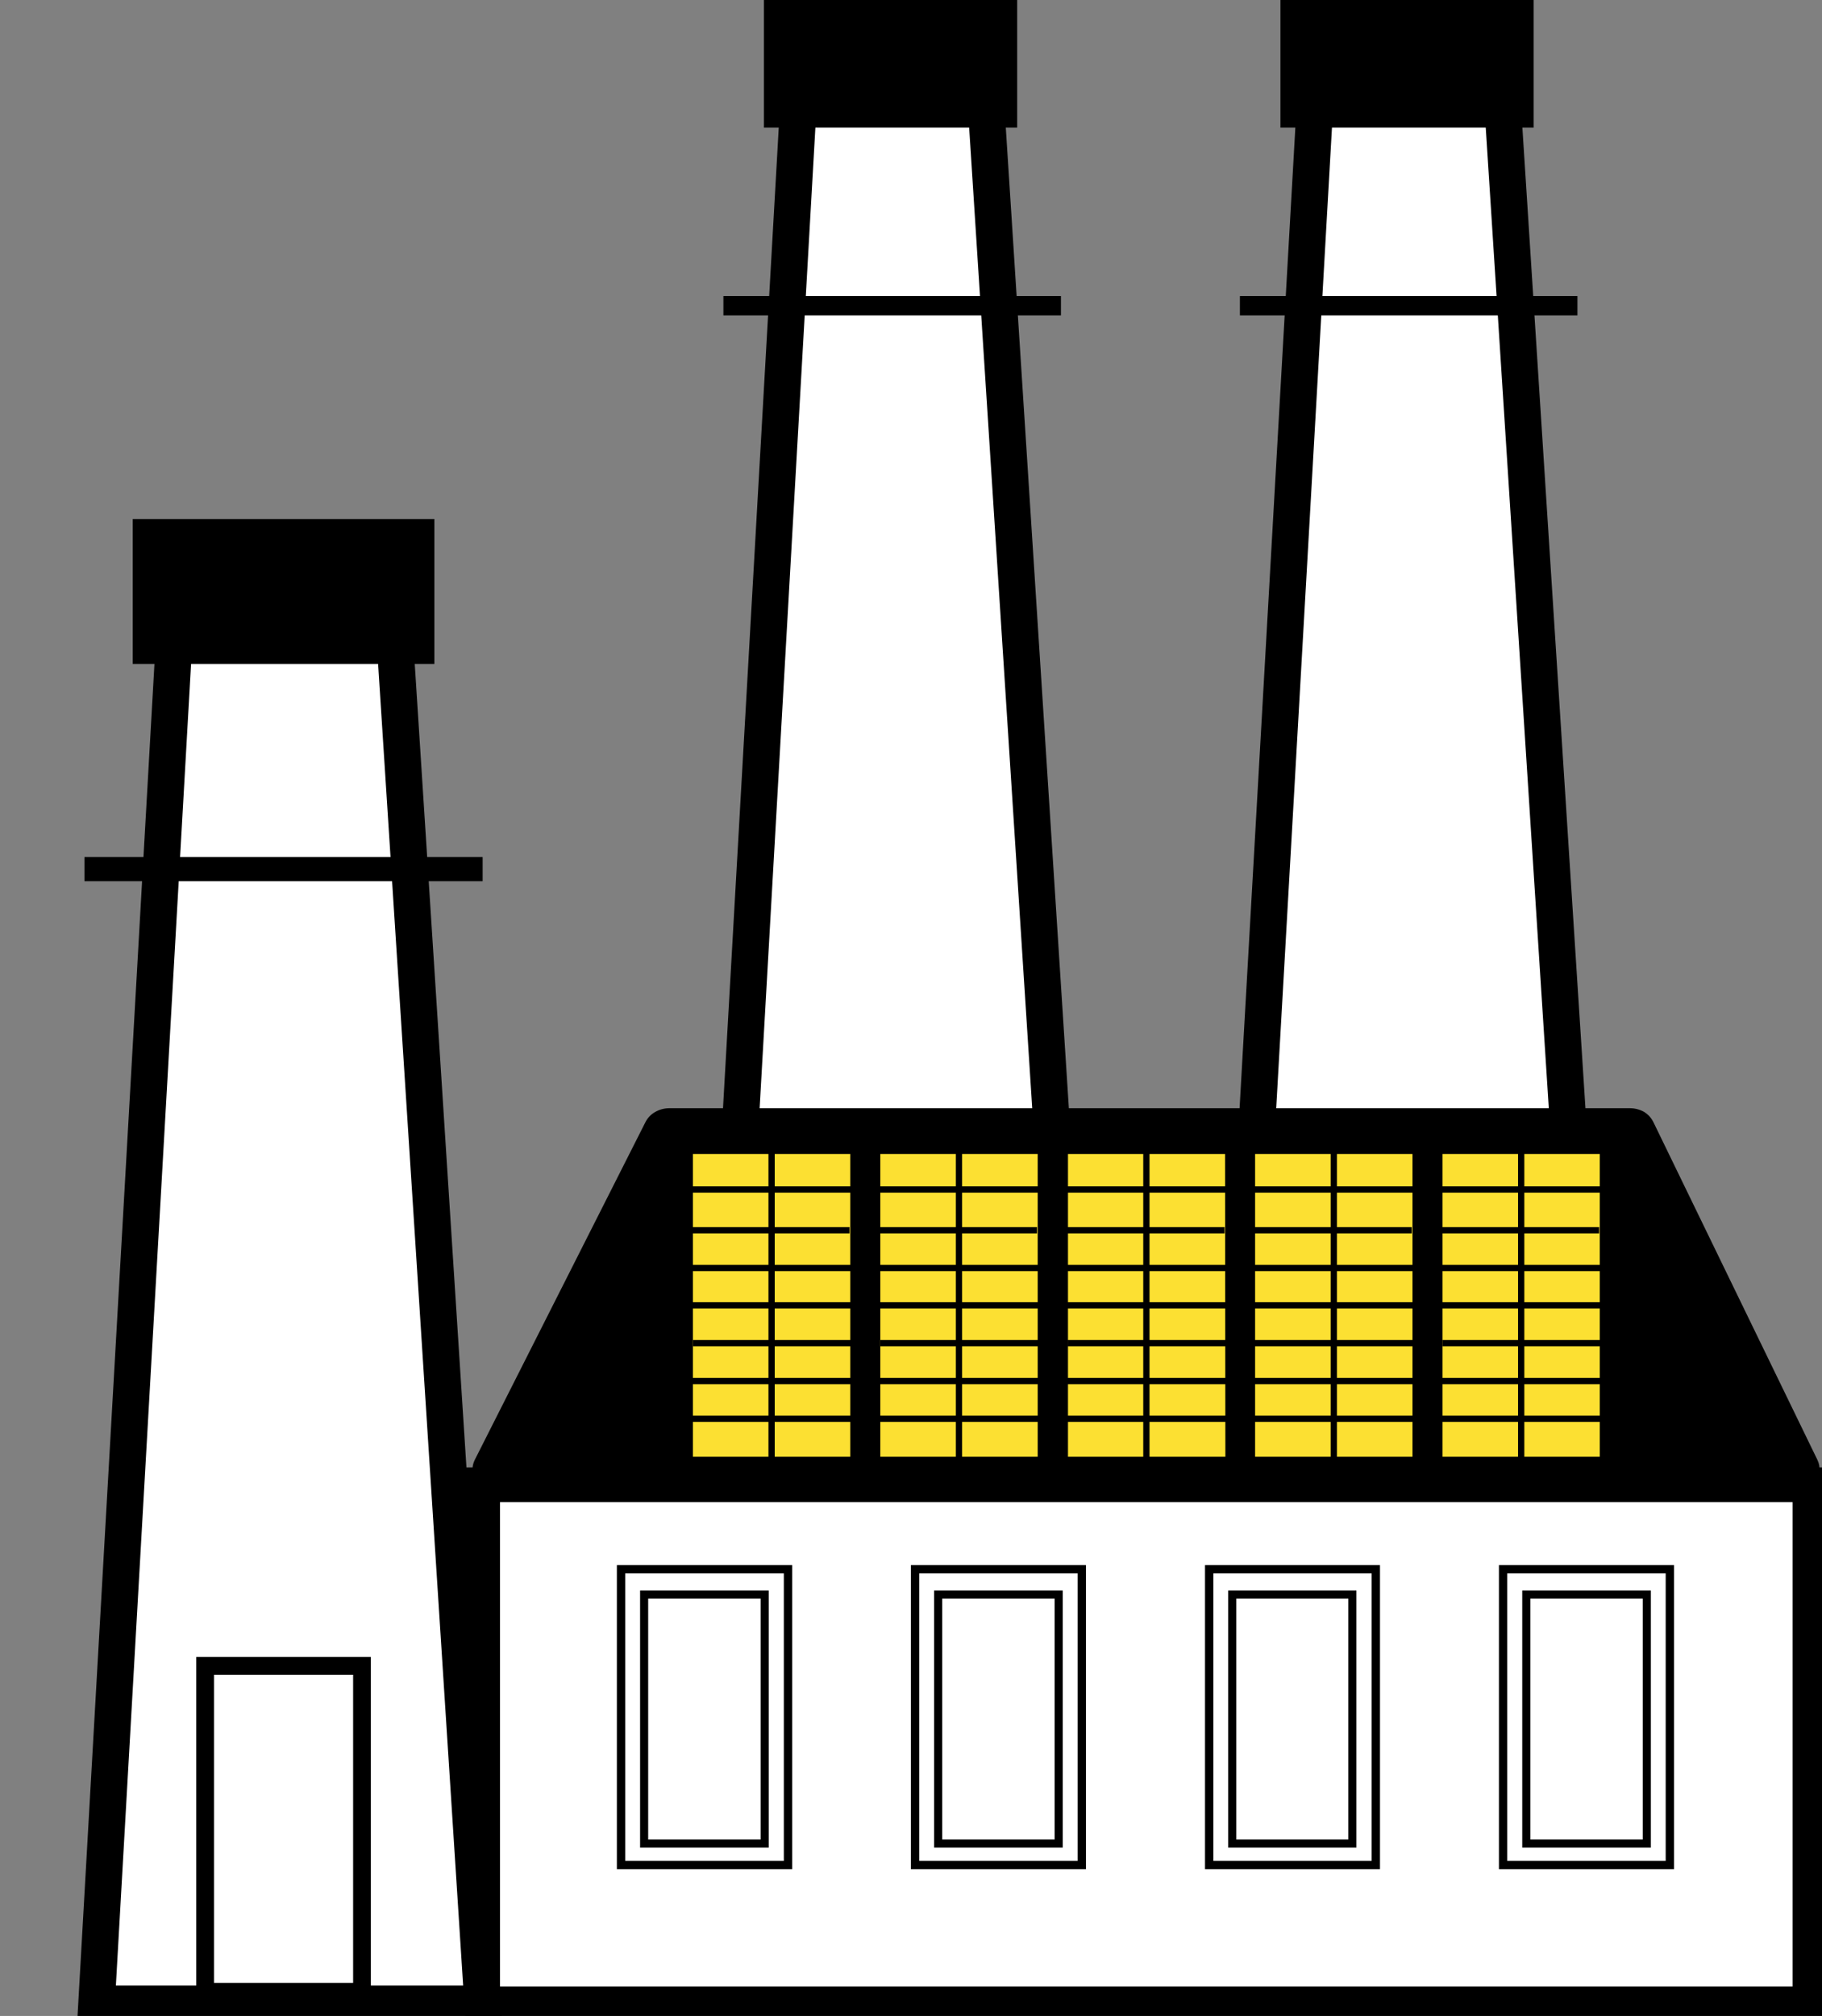 <svg width="151" height="167" viewBox="0 0 151 167" fill="none" xmlns="http://www.w3.org/2000/svg">
<rect x="0" y="0" width="151" height="167" fill="#808080" stroke="none"/>
<g clip-path="url(#clip0_13575_24361)">
<path d="M150 123H40V166H150V123Z" fill="white" stroke="black" stroke-width="2.88" stroke-miterlimit="10"/>
<path d="M87.912 104.973H60.688L66.547 1.961H81.284L87.912 104.973Z" fill="white" stroke="black" stroke-width="3.03" stroke-miterlimit="10"/>
<path d="M40 166H8L14.887 45H32.21L40 166Z" fill="white" stroke="black" stroke-width="3.03" stroke-miterlimit="10"/>
<path d="M30 138H17V165H30V138Z" fill="white" stroke="black" stroke-width="1.47" stroke-miterlimit="10"/>
<path d="M84.298 0H63.312V10.575H84.298V0Z" fill="black"/>
<path d="M36 43H11V55H36V43Z" fill="black"/>
<path d="M87.927 24.523H59.953V26.13H87.927V24.523Z" fill="black"/>
<path d="M40 71H7V73H40V71Z" fill="black"/>
<path d="M130.724 104.973H103.5L109.36 1.961H124.097L130.724 104.973Z" fill="white" stroke="black" stroke-width="3.03" stroke-miterlimit="10"/>
<path d="M127.102 0H106.117V10.575H127.102V0Z" fill="black"/>
<path d="M130.732 24.523H102.758V26.13H130.732V24.523Z" fill="black"/>
<path d="M41.333 123.662H148.624C148.982 123.664 149.336 123.583 149.657 123.424C149.969 123.28 150.24 123.058 150.442 122.78C150.64 122.519 150.761 122.208 150.792 121.882C150.823 121.556 150.763 121.228 150.619 120.935L137.037 92.979C136.862 92.613 136.583 92.306 136.234 92.097C135.863 91.897 135.447 91.796 135.025 91.805H55.426C55.019 91.813 54.621 91.926 54.27 92.132C53.937 92.325 53.667 92.61 53.494 92.953L39.347 120.935C39.2 121.226 39.135 121.553 39.162 121.879C39.199 122.198 39.318 122.502 39.506 122.762C39.713 123.039 39.982 123.263 40.292 123.415C40.618 123.568 40.973 123.652 41.333 123.662Z" fill="black"/>
<path d="M65.306 130H51.469V154.504H65.306V130Z" stroke="black" stroke-width="0.69" stroke-miterlimit="10"/>
<path d="M63.372 132.094H53.383V152.723H63.372V132.094Z" fill="white" stroke="black" stroke-width="0.67" stroke-miterlimit="10"/>
<path d="M89.656 130H75.836V154.504H89.656V130Z" stroke="black" stroke-width="0.69" stroke-miterlimit="10"/>
<path d="M87.74 132.094H77.75V152.723H87.74V132.094Z" fill="white" stroke="black" stroke-width="0.67" stroke-miterlimit="10"/>
<path d="M114.022 130H100.211V154.504H114.022V130Z" stroke="black" stroke-width="0.69" stroke-miterlimit="10"/>
<path d="M112.079 132.094H102.125V152.723H112.079V132.094Z" fill="white" stroke="black" stroke-width="0.67" stroke-miterlimit="10"/>
<path d="M138.39 130H124.57V154.504H138.39V130Z" stroke="black" stroke-width="0.69" stroke-miterlimit="10"/>
<path d="M136.482 132.094H126.492V152.723H136.482V132.094Z" fill="white" stroke="black" stroke-width="0.67" stroke-miterlimit="10"/>
<path d="M70.728 95.336H57.164V120.935H70.728V95.336Z" fill="#FCE032" stroke="black" stroke-width="0.52" stroke-miterlimit="10"/>
<path d="M63.945 95.336V120.935" stroke="black" stroke-width="0.52" stroke-miterlimit="10"/>
<path d="M70.728 98.539H57.164" stroke="black" stroke-width="0.52" stroke-miterlimit="10"/>
<path d="M70.407 101.914H56.844" stroke="black" stroke-width="0.52" stroke-miterlimit="10"/>
<path d="M70.728 105.039H57.164" stroke="black" stroke-width="0.52" stroke-miterlimit="10"/>
<path d="M70.728 108.133H57.164" stroke="black" stroke-width="0.52" stroke-miterlimit="10"/>
<path d="M70.984 111.266H57.43" stroke="black" stroke-width="0.52" stroke-miterlimit="10"/>
<path d="M70.728 114.406H57.164" stroke="black" stroke-width="0.52" stroke-miterlimit="10"/>
<path d="M70.728 117.531H57.164" stroke="black" stroke-width="0.52" stroke-miterlimit="10"/>
<path d="M86.259 95.336H72.695V120.935H86.259V95.336Z" fill="#FCE032" stroke="black" stroke-width="0.52" stroke-miterlimit="10"/>
<path d="M79.477 95.336V120.935" stroke="black" stroke-width="0.52" stroke-miterlimit="10"/>
<path d="M86.259 98.539H72.695" stroke="black" stroke-width="0.52" stroke-miterlimit="10"/>
<path d="M85.94 101.914H72.367" stroke="black" stroke-width="0.52" stroke-miterlimit="10"/>
<path d="M86.259 105.039H72.695" stroke="black" stroke-width="0.52" stroke-miterlimit="10"/>
<path d="M86.259 108.133H72.695" stroke="black" stroke-width="0.52" stroke-miterlimit="10"/>
<path d="M86.489 111.266H72.961" stroke="black" stroke-width="0.52" stroke-miterlimit="10"/>
<path d="M86.259 114.406H72.695" stroke="black" stroke-width="0.52" stroke-miterlimit="10"/>
<path d="M86.259 117.531H72.695" stroke="black" stroke-width="0.52" stroke-miterlimit="10"/>
<path d="M101.787 95.336H88.25V120.935H101.814L101.787 95.336Z" fill="#FCE032" stroke="black" stroke-width="0.52" stroke-miterlimit="10"/>
<path d="M95.008 95.336V120.935" stroke="black" stroke-width="0.52" stroke-miterlimit="10"/>
<path d="M101.787 98.539H88.25" stroke="black" stroke-width="0.52" stroke-miterlimit="10"/>
<path d="M101.488 101.914H87.906" stroke="black" stroke-width="0.52" stroke-miterlimit="10"/>
<path d="M101.787 105.039H88.25" stroke="black" stroke-width="0.52" stroke-miterlimit="10"/>
<path d="M101.787 108.133H88.25" stroke="black" stroke-width="0.52" stroke-miterlimit="10"/>
<path d="M102.047 111.266H88.492" stroke="black" stroke-width="0.52" stroke-miterlimit="10"/>
<path d="M101.787 114.406H88.25" stroke="black" stroke-width="0.52" stroke-miterlimit="10"/>
<path d="M101.787 117.531H88.25" stroke="black" stroke-width="0.52" stroke-miterlimit="10"/>
<path d="M117.321 95.336H103.758V120.935H117.321V95.336Z" fill="#FCE032" stroke="black" stroke-width="0.52" stroke-miterlimit="10"/>
<path d="M110.539 95.336V120.935" stroke="black" stroke-width="0.52" stroke-miterlimit="10"/>
<path d="M117.321 98.539H103.758" stroke="black" stroke-width="0.52" stroke-miterlimit="10"/>
<path d="M117.001 101.914H103.438" stroke="black" stroke-width="0.52" stroke-miterlimit="10"/>
<path d="M117.321 105.039H103.758" stroke="black" stroke-width="0.52" stroke-miterlimit="10"/>
<path d="M117.321 108.133H103.758" stroke="black" stroke-width="0.52" stroke-miterlimit="10"/>
<path d="M117.571 111.266H104.008" stroke="black" stroke-width="0.52" stroke-miterlimit="10"/>
<path d="M117.321 114.406H103.758" stroke="black" stroke-width="0.52" stroke-miterlimit="10"/>
<path d="M117.321 117.531H103.758" stroke="black" stroke-width="0.52" stroke-miterlimit="10"/>
<path d="M132.844 95.336H119.289V120.935H132.844V95.336Z" fill="#FCE032" stroke="black" stroke-width="0.52" stroke-miterlimit="10"/>
<path d="M126.07 95.336V120.935" stroke="black" stroke-width="0.52" stroke-miterlimit="10"/>
<path d="M132.844 98.539H119.289" stroke="black" stroke-width="0.52" stroke-miterlimit="10"/>
<path d="M132.532 101.914H118.969" stroke="black" stroke-width="0.52" stroke-miterlimit="10"/>
<path d="M132.844 105.039H119.289" stroke="black" stroke-width="0.52" stroke-miterlimit="10"/>
<path d="M132.844 108.133H119.289" stroke="black" stroke-width="0.52" stroke-miterlimit="10"/>
<path d="M133.11 111.266H119.547" stroke="black" stroke-width="0.52" stroke-miterlimit="10"/>
<path d="M132.844 114.406H119.289" stroke="black" stroke-width="0.52" stroke-miterlimit="10"/>
<path d="M132.844 117.531H119.289" stroke="black" stroke-width="0.52" stroke-miterlimit="10"/>
</g>
<defs>
<clipPath id="clip0_13575_24361">
<rect width="151" height="167" fill="white"/>
</clipPath>
</defs>
</svg>
